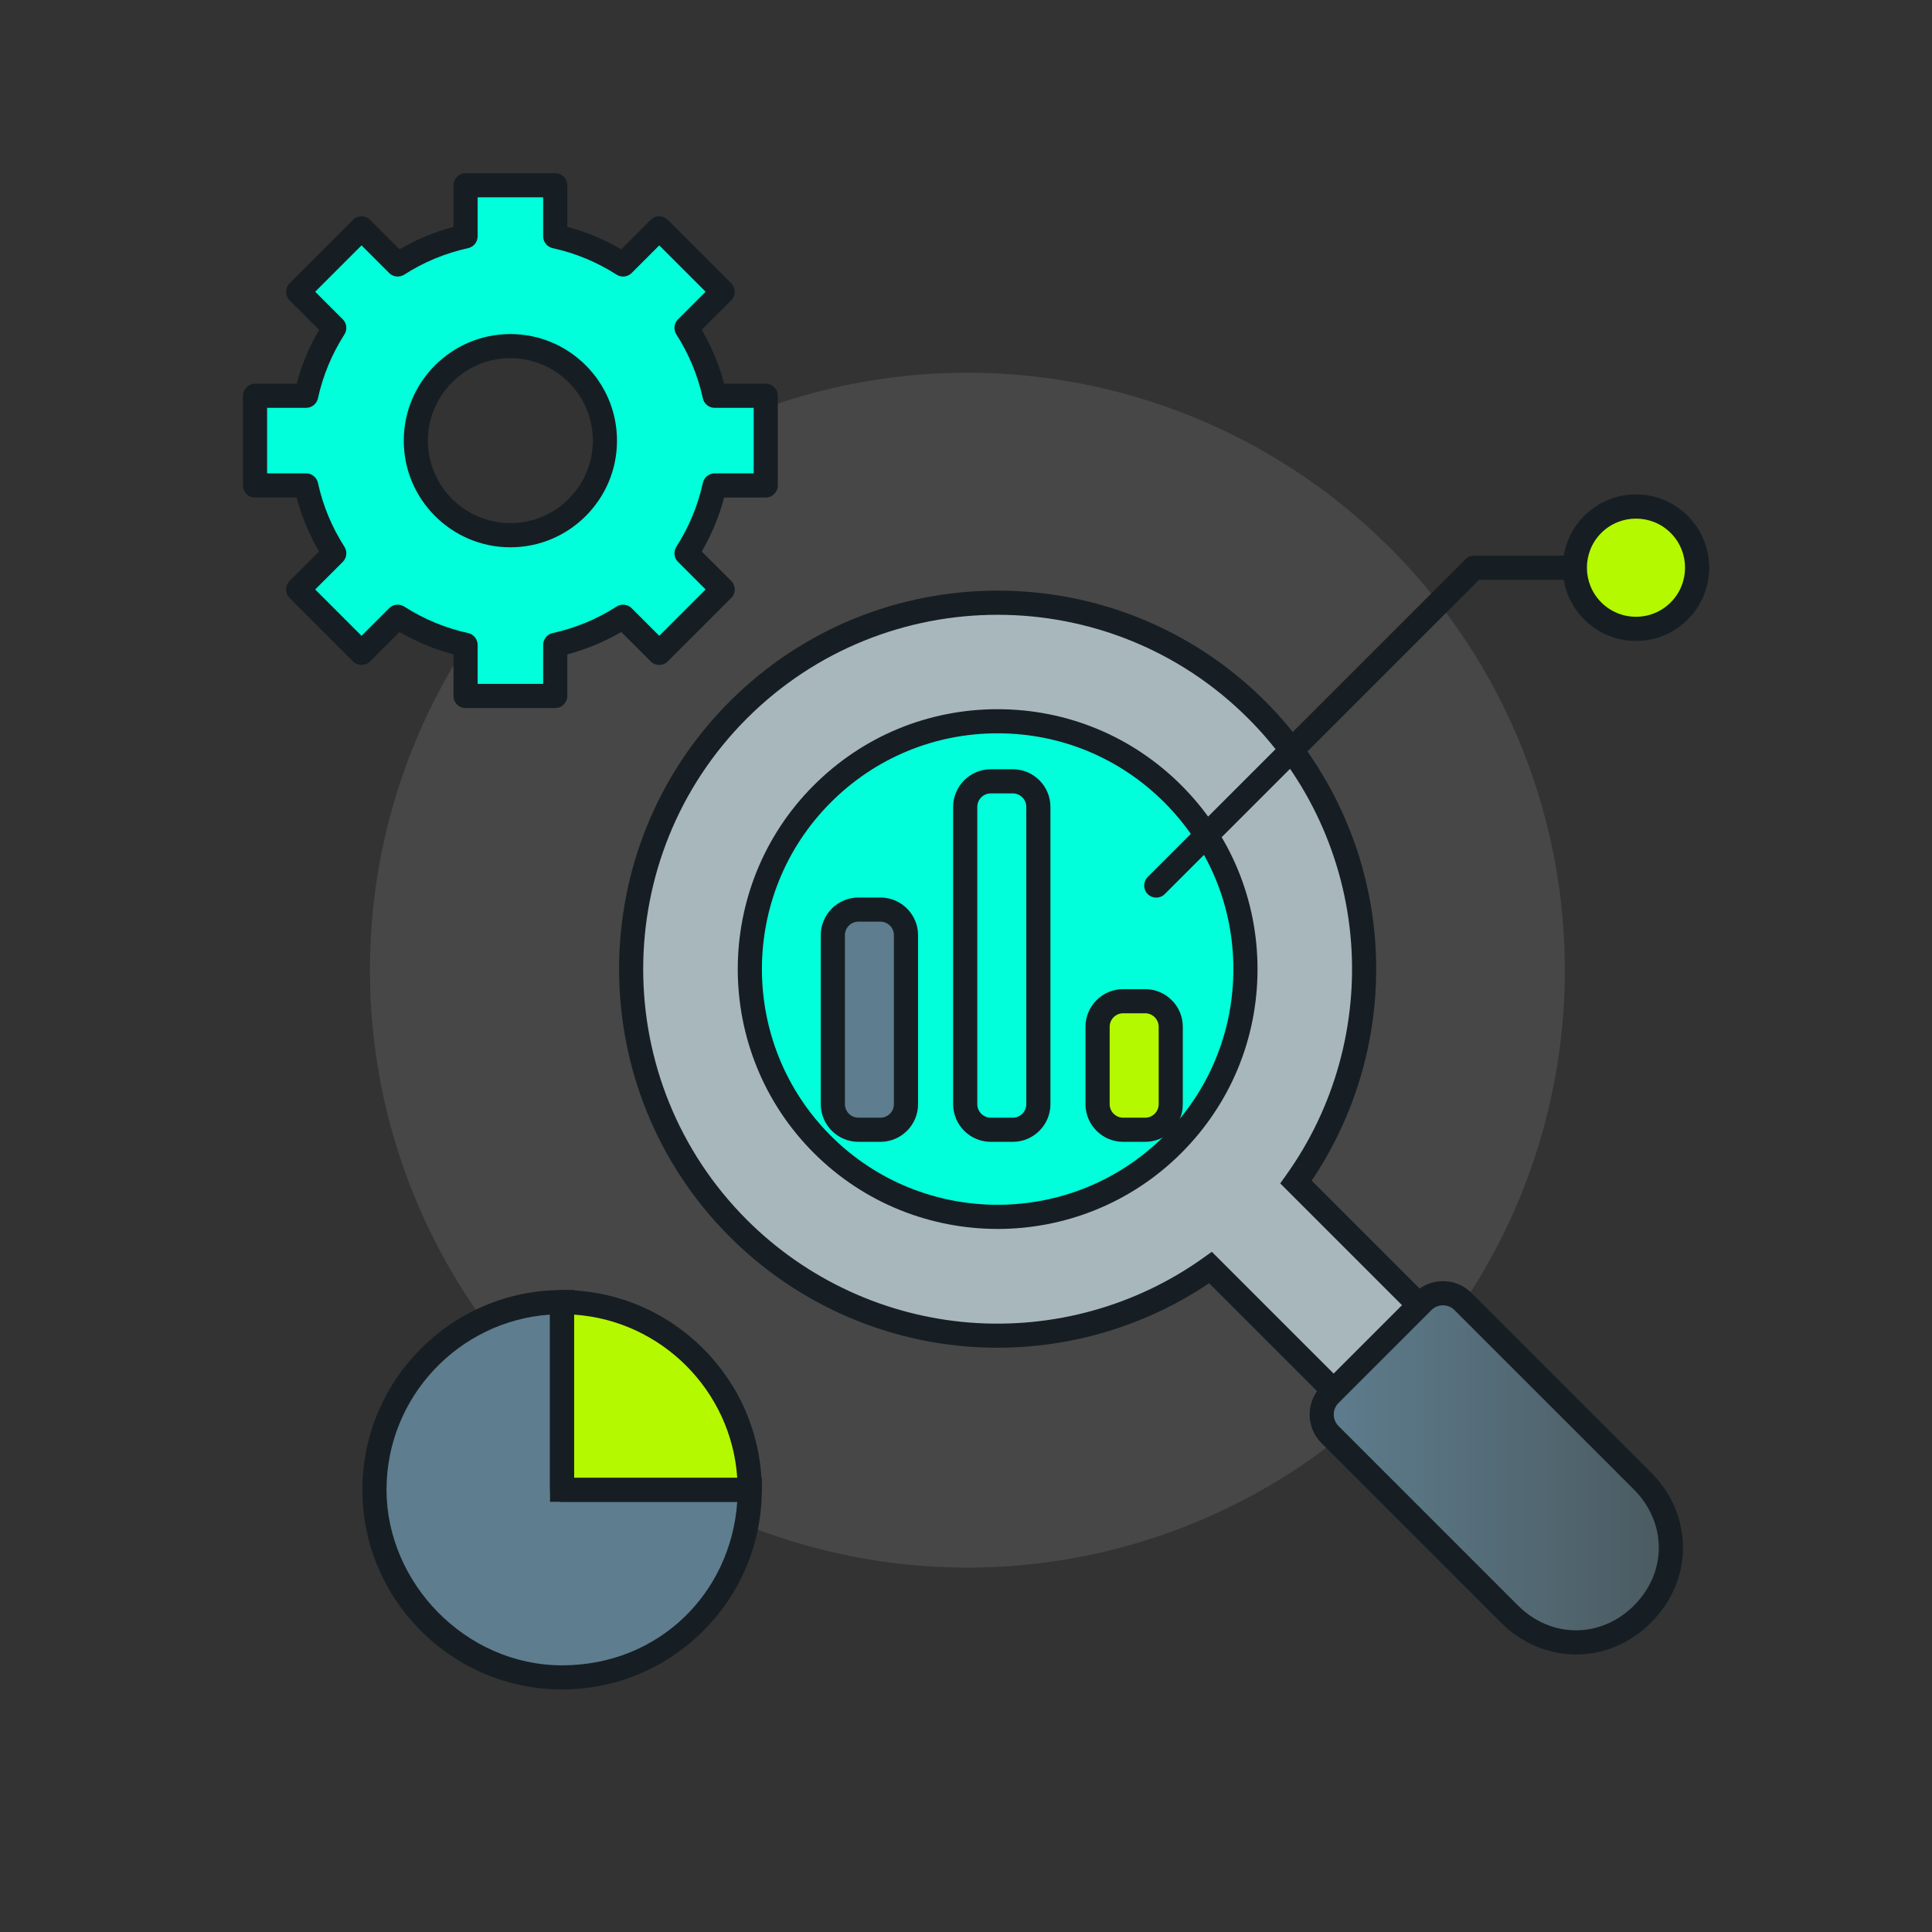 <?xml version="1.0" encoding="UTF-8"?>
<svg id="Capa_2" xmlns="http://www.w3.org/2000/svg" xmlns:xlink="http://www.w3.org/1999/xlink" version="1.1" viewBox="0 0 640 640">
  <rect x="0" y="0" width="640" height="640" fill="#333333" stroke="none"/>
  <!-- Generator: Adobe Illustrator 29.4.0, SVG Export Plug-In . SVG Version: 2.1.0 Build 152)  -->
  <defs>
    <style>
      .st0 {
        fill: #fff;
        opacity: .1;
      }

      .st1 {
        fill: #a8b7bb;
      }

      .st2 {
        fill: #00ffda;
      }

      .st3 {
        fill: #b4f900;
      }

      .st4 {
        fill: url(#Degradado_sin_nombre_7);
      }

      .st5 {
        fill: #5e7d8e;
      }

      .st6 {
        fill: #161e23;
      }
    </style>
    <linearGradient id="Degradado_sin_nombre_7" data-name="Degradado sin nombre 7" x1="437.82" y1="486.23" x2="553.51" y2="486.23" gradientUnits="userSpaceOnUse">
      <stop offset="0" stop-color="#5e7d8e"/>
      <stop offset="1" stop-color="#4a5a60"/>
    </linearGradient>
  </defs>
  <circle class="st0" cx="320.46" cy="321.38" r="197.91"/>
  <g>
    <g>
      <circle class="st2" cx="330.46" cy="321.03" r="105.81" transform="translate(-130.21 327.7) rotate(-45)"/>
      <path class="st6" d="M330.46,430.79c-28.12,0-56.24-10.7-77.65-32.11-20.74-20.74-32.16-48.31-32.16-77.64s11.42-56.91,32.16-77.64c42.81-42.81,112.48-42.81,155.29,0,20.74,20.74,32.16,48.31,32.16,77.64s-11.42,56.91-32.16,77.64c-21.4,21.4-49.53,32.11-77.64,32.11ZM330.46,219.27c-26.07,0-52.14,9.92-71.99,29.77-19.23,19.23-29.82,44.79-29.82,71.99s10.59,52.76,29.82,71.99c39.69,39.69,104.28,39.69,143.98,0,19.23-19.23,29.82-44.79,29.82-71.99s-10.59-52.76-29.82-71.99c-19.85-19.85-45.92-29.77-71.99-29.77Z"/>
    </g>
    <g>
      <g>
        <path class="st1" d="M470.12,432.37l-40.8-40.8c33.93-47.44,29.61-113.81-12.99-156.41-47.42-47.42-124.31-47.42-171.74,0-47.42,47.42-47.42,124.31,0,171.74,42.6,42.6,108.97,46.92,156.41,12.99l40.8,40.8,28.32-28.32ZM272.4,379.09c-32.06-32.06-32.06-84.05,0-116.12,32.06-32.06,84.05-32.06,116.12,0,32.06,32.06,32.06,84.05,0,116.12-32.06,32.06-84.05,32.06-116.12,0Z"/>
        <path class="st6" d="M441.8,466.35l-41.27-41.27c-23.35,15.75-51.57,23.19-79.86,21-29.75-2.31-57.78-15.22-78.91-36.36-48.91-48.91-48.91-128.49,0-177.39,48.91-48.91,128.49-48.91,177.39,0,21.13,21.13,34.04,49.15,36.36,78.91,2.2,28.29-5.25,56.51-21,79.86l41.27,41.27-33.98,33.98ZM401.43,414.67l40.37,40.37,22.66-22.66-40.37-40.37,1.97-2.76c15.99-22.35,23.61-49.83,21.47-77.38-2.17-27.85-14.25-54.09-34.04-73.87-45.79-45.79-120.29-45.79-166.08,0-45.79,45.79-45.79,120.29,0,166.08,19.78,19.78,46.02,31.87,73.87,34.04,27.55,2.14,55.03-5.48,77.38-21.47l2.76-1.97ZM330.46,407.1c-22.05,0-44.1-8.39-60.89-25.18h0c-33.57-33.57-33.57-88.2,0-121.77,16.26-16.26,37.89-25.22,60.89-25.22s44.62,8.96,60.89,25.22c16.26,16.26,25.22,37.89,25.22,60.89s-8.96,44.62-25.22,60.89c-16.79,16.79-38.84,25.18-60.89,25.18ZM275.23,376.26c30.46,30.45,80.01,30.45,110.46,0,14.75-14.75,22.88-34.37,22.88-55.23s-8.12-40.48-22.88-55.23c-14.75-14.75-34.37-22.88-55.23-22.88s-40.48,8.12-55.23,22.88c-30.45,30.45-30.45,80,0,110.46h0Z"/>
      </g>
      <g>
        <path class="st4" d="M440.57,461.93c-3.67,3.67-3.67,9.61,0,13.28l59.46,59.46c12.17,12.17,31.17,12.9,44.07,0,12.9-12.9,12.17-31.9,0-44.07l-59.46-59.46c-3.67-3.67-9.61-3.67-13.28,0l-30.79,30.79Z"/>
        <path class="st6" d="M522.14,548.08c-.13,0-.26,0-.39,0-9.12-.11-17.83-3.86-24.54-10.57l-59.46-59.46c-2.53-2.53-3.92-5.89-3.92-9.47s1.39-6.94,3.92-9.47l30.79-30.79c5.22-5.22,13.72-5.22,18.94,0l59.46,59.46c6.71,6.71,10.47,15.43,10.57,24.54.11,9.31-3.65,18.26-10.57,25.18-6.83,6.83-15.62,10.57-24.79,10.57ZM443.4,464.76c-2.1,2.1-2.1,5.52,0,7.63l59.46,59.46c10.95,10.95,27.46,10.95,38.41,0,5.39-5.39,8.31-12.29,8.23-19.43-.08-7.01-3-13.75-8.23-18.98l-59.46-59.46c-2.1-2.1-5.52-2.1-7.63,0l-30.79,30.79Z"/>
      </g>
    </g>
    <g>
      <g>
        <rect class="st5" x="275.88" y="301.31" width="24.24" height="72.95" rx="8.48" ry="8.48"/>
        <path class="st6" d="M291.64,378.25h-7.27c-6.88,0-12.48-5.6-12.48-12.48v-55.98c0-6.88,5.6-12.48,12.48-12.48h7.27c6.88,0,12.48,5.6,12.48,12.48v55.98c0,6.88-5.6,12.48-12.48,12.48ZM284.37,305.31c-2.47,0-4.48,2.01-4.48,4.48v55.98c0,2.47,2.01,4.48,4.48,4.48h7.27c2.47,0,4.48-2.01,4.48-4.48v-55.98c0-2.47-2.01-4.48-4.48-4.48h-7.27Z"/>
      </g>
      <g>
        <rect class="st2" x="319.73" y="258.82" width="24.24" height="115.44" rx="8.48" ry="8.48"/>
        <path class="st6" d="M335.49,378.25h-7.27c-6.88,0-12.48-5.6-12.48-12.48v-98.47c0-6.88,5.6-12.48,12.48-12.48h7.27c6.88,0,12.48,5.6,12.48,12.48v98.47c0,6.88-5.6,12.48-12.48,12.48ZM328.22,262.82c-2.47,0-4.48,2.01-4.48,4.48v98.47c0,2.47,2.01,4.48,4.48,4.48h7.27c2.47,0,4.48-2.01,4.48-4.48v-98.47c0-2.47-2.01-4.48-4.48-4.48h-7.27Z"/>
      </g>
      <g>
        <rect class="st3" x="363.58" y="331.66" width="24.24" height="42.59" rx="8.48" ry="8.48"/>
        <path class="st6" d="M379.34,378.25h-7.28c-6.88,0-12.48-5.6-12.48-12.48v-25.63c0-6.88,5.6-12.48,12.48-12.48h7.28c6.88,0,12.48,5.6,12.48,12.48v25.63c0,6.88-5.6,12.48-12.48,12.48ZM372.07,335.66c-2.47,0-4.48,2.01-4.48,4.48v25.63c0,2.47,2.01,4.48,4.48,4.48h7.28c2.47,0,4.48-2.01,4.48-4.48v-25.63c0-2.47-2.01-4.48-4.48-4.48h-7.28Z"/>
      </g>
    </g>
  </g>
  <g>
    <g>
      <path class="st5" d="M186.2,431.35c-34.33,0-62.16,27.83-62.16,62.16s27.83,62.16,62.16,62.16,62.16-27.83,62.16-62.16h-62.16v-62.16Z"/>
      <path class="st6" d="M186.2,559.66c-36.48,0-66.16-29.68-66.16-66.16s29.68-66.16,66.16-66.16h4v62.16h62.16v4c0,36.48-29.68,66.16-66.16,66.16ZM182.2,435.48c-30.21,2.06-54.16,27.3-54.16,58.02s26.09,58.16,58.16,58.16,55.96-23.95,58.02-54.16h-62.02v-62.02Z"/>
    </g>
    <g>
      <path class="st3" d="M186.2,431.35v62.16h62.16c0-34.33-27.83-62.16-62.16-62.16Z"/>
      <path class="st6" d="M248.35,497.51h-62.16c-2.21,0-4-1.79-4-4v-62.16c0-2.21,1.79-4,4-4,36.48,0,66.16,29.68,66.16,66.16,0,2.21-1.79,4-4,4ZM190.2,489.51h54.02c-1.97-28.89-25.13-52.05-54.02-54.02v54.02Z"/>
    </g>
  </g>
  <g>
    <path class="st2" d="M253.65,160.83v-29.71h-16.93c-1.77-8.12-4.97-15.7-9.32-22.47l11.98-11.98-21.01-21.01-11.98,11.98c-6.78-4.35-14.36-7.54-22.47-9.32v-16.93h-29.71v16.93c-8.12,1.77-15.7,4.97-22.47,9.32l-11.98-11.98-21.01,21.01,11.98,11.98c-4.35,6.78-7.54,14.36-9.32,22.47h-16.93v29.71h16.93c1.77,8.12,4.97,15.7,9.32,22.47l-11.98,11.98,21.01,21.01,11.98-11.98c6.78,4.35,14.36,7.54,22.47,9.32v16.93h29.71v-16.93c8.12-1.77,15.7-4.97,22.47-9.32l11.98,11.98,21.01-21.01-11.98-11.98c4.35-6.78,7.54-14.36,9.32-22.47h16.93ZM169.07,177.3c-17.3,0-31.32-14.02-31.32-31.32s14.02-31.32,31.32-31.32,31.32,14.02,31.32,31.32-14.02,31.32-31.32,31.32Z"/>
    <path class="st6" d="M183.93,234.55h-29.71c-2.21,0-4-1.79-4-4v-13.78c-6.26-1.66-12.25-4.15-17.87-7.41l-9.75,9.75c-1.56,1.56-4.1,1.56-5.66,0l-21.01-21.01c-1.56-1.56-1.56-4.09,0-5.66l9.75-9.75c-3.27-5.62-5.75-11.61-7.41-17.87h-13.78c-2.21,0-4-1.79-4-4v-29.71c0-2.21,1.79-4,4-4h13.78c1.66-6.26,4.15-12.25,7.41-17.87l-9.75-9.75c-1.56-1.56-1.56-4.09,0-5.66l21.01-21.01c1.56-1.56,4.1-1.56,5.66,0l9.75,9.75c5.62-3.27,11.61-5.75,17.87-7.41v-13.78c0-2.21,1.79-4,4-4h29.71c2.21,0,4,1.79,4,4v13.78c6.26,1.66,12.25,4.15,17.87,7.41l9.75-9.75c1.56-1.56,4.1-1.56,5.66,0l21.01,21.01c1.56,1.56,1.56,4.09,0,5.66l-9.75,9.75c3.27,5.62,5.75,11.61,7.41,17.87h13.78c2.21,0,4,1.79,4,4v29.71c0,2.21-1.79,4-4,4h-13.78c-1.66,6.26-4.15,12.25-7.41,17.87l9.75,9.75c1.56,1.56,1.56,4.09,0,5.66l-21.01,21.01c-1.56,1.56-4.1,1.56-5.66,0l-9.75-9.75c-5.62,3.27-11.61,5.75-17.87,7.41v13.78c0,2.21-1.79,4-4,4ZM158.22,226.55h21.71v-12.93c0-1.88,1.31-3.51,3.15-3.91,7.53-1.65,14.65-4.6,21.17-8.78,1.58-1.01,3.66-.79,4.99.54l9.15,9.15,15.35-15.35-9.15-9.15c-1.33-1.33-1.55-3.41-.54-4.99,4.18-6.52,7.13-13.64,8.78-21.17.4-1.84,2.03-3.15,3.91-3.15h12.93v-21.71h-12.93c-1.88,0-3.51-1.31-3.91-3.15-1.65-7.53-4.6-14.65-8.78-21.17-1.01-1.58-.79-3.66.54-4.99l9.15-9.15-15.35-15.35-9.15,9.15c-1.33,1.33-3.41,1.55-4.99.54-6.52-4.18-13.64-7.13-21.17-8.78-1.84-.4-3.15-2.03-3.15-3.91v-12.93h-21.71v12.93c0,1.88-1.31,3.51-3.15,3.91-7.53,1.65-14.65,4.6-21.17,8.78-1.58,1.01-3.66.79-4.99-.54l-9.15-9.15-15.35,15.35,9.15,9.15c1.33,1.33,1.55,3.41.54,4.99-4.18,6.52-7.13,13.64-8.78,21.17-.4,1.84-2.03,3.15-3.91,3.15h-12.93v21.71h12.93c1.88,0,3.51,1.31,3.91,3.15,1.65,7.53,4.6,14.65,8.78,21.17,1.01,1.58.79,3.66-.54,4.99l-9.15,9.15,15.35,15.35,9.15-9.15c1.33-1.33,3.41-1.55,4.99-.54,6.52,4.18,13.64,7.13,21.17,8.78,1.84.4,3.15,2.03,3.15,3.91v12.93ZM169.07,181.3c-19.48,0-35.32-15.85-35.32-35.32s15.84-35.32,35.32-35.32,35.32,15.84,35.32,35.32-15.85,35.32-35.32,35.32ZM169.07,118.65c-15.07,0-27.32,12.26-27.32,27.32s12.26,27.32,27.32,27.32,27.32-12.26,27.32-27.32-12.26-27.32-27.32-27.32Z"/>
  </g>
  <g>
    <g>
      <circle class="st3" cx="541.94" cy="188.06" r="20.26"/>
      <path class="st6" d="M541.94,212.32c-6.48,0-12.57-2.52-17.16-7.11-9.46-9.46-9.46-24.85,0-34.31,4.58-4.58,10.67-7.11,17.16-7.11s12.57,2.52,17.16,7.11c9.46,9.46,9.46,24.85,0,34.31-4.58,4.58-10.67,7.11-17.16,7.11ZM541.94,171.8c-4.16,0-8.33,1.58-11.5,4.75-6.34,6.34-6.34,16.66,0,23,3.07,3.07,7.16,4.76,11.5,4.76s8.43-1.69,11.5-4.76c6.34-6.34,6.34-16.66,0-23-3.17-3.17-7.33-4.75-11.5-4.75Z"/>
    </g>
    <path class="st6" d="M383.02,297.35c-1.02,0-2.05-.39-2.83-1.17-1.56-1.56-1.56-4.09,0-5.66l105.29-105.29c.75-.75,1.77-1.17,2.83-1.17h31.53c2.21,0,4,1.79,4,4s-1.79,4-4,4h-29.88l-104.12,104.12c-.78.78-1.8,1.17-2.83,1.17Z"/>
  </g>
</svg>